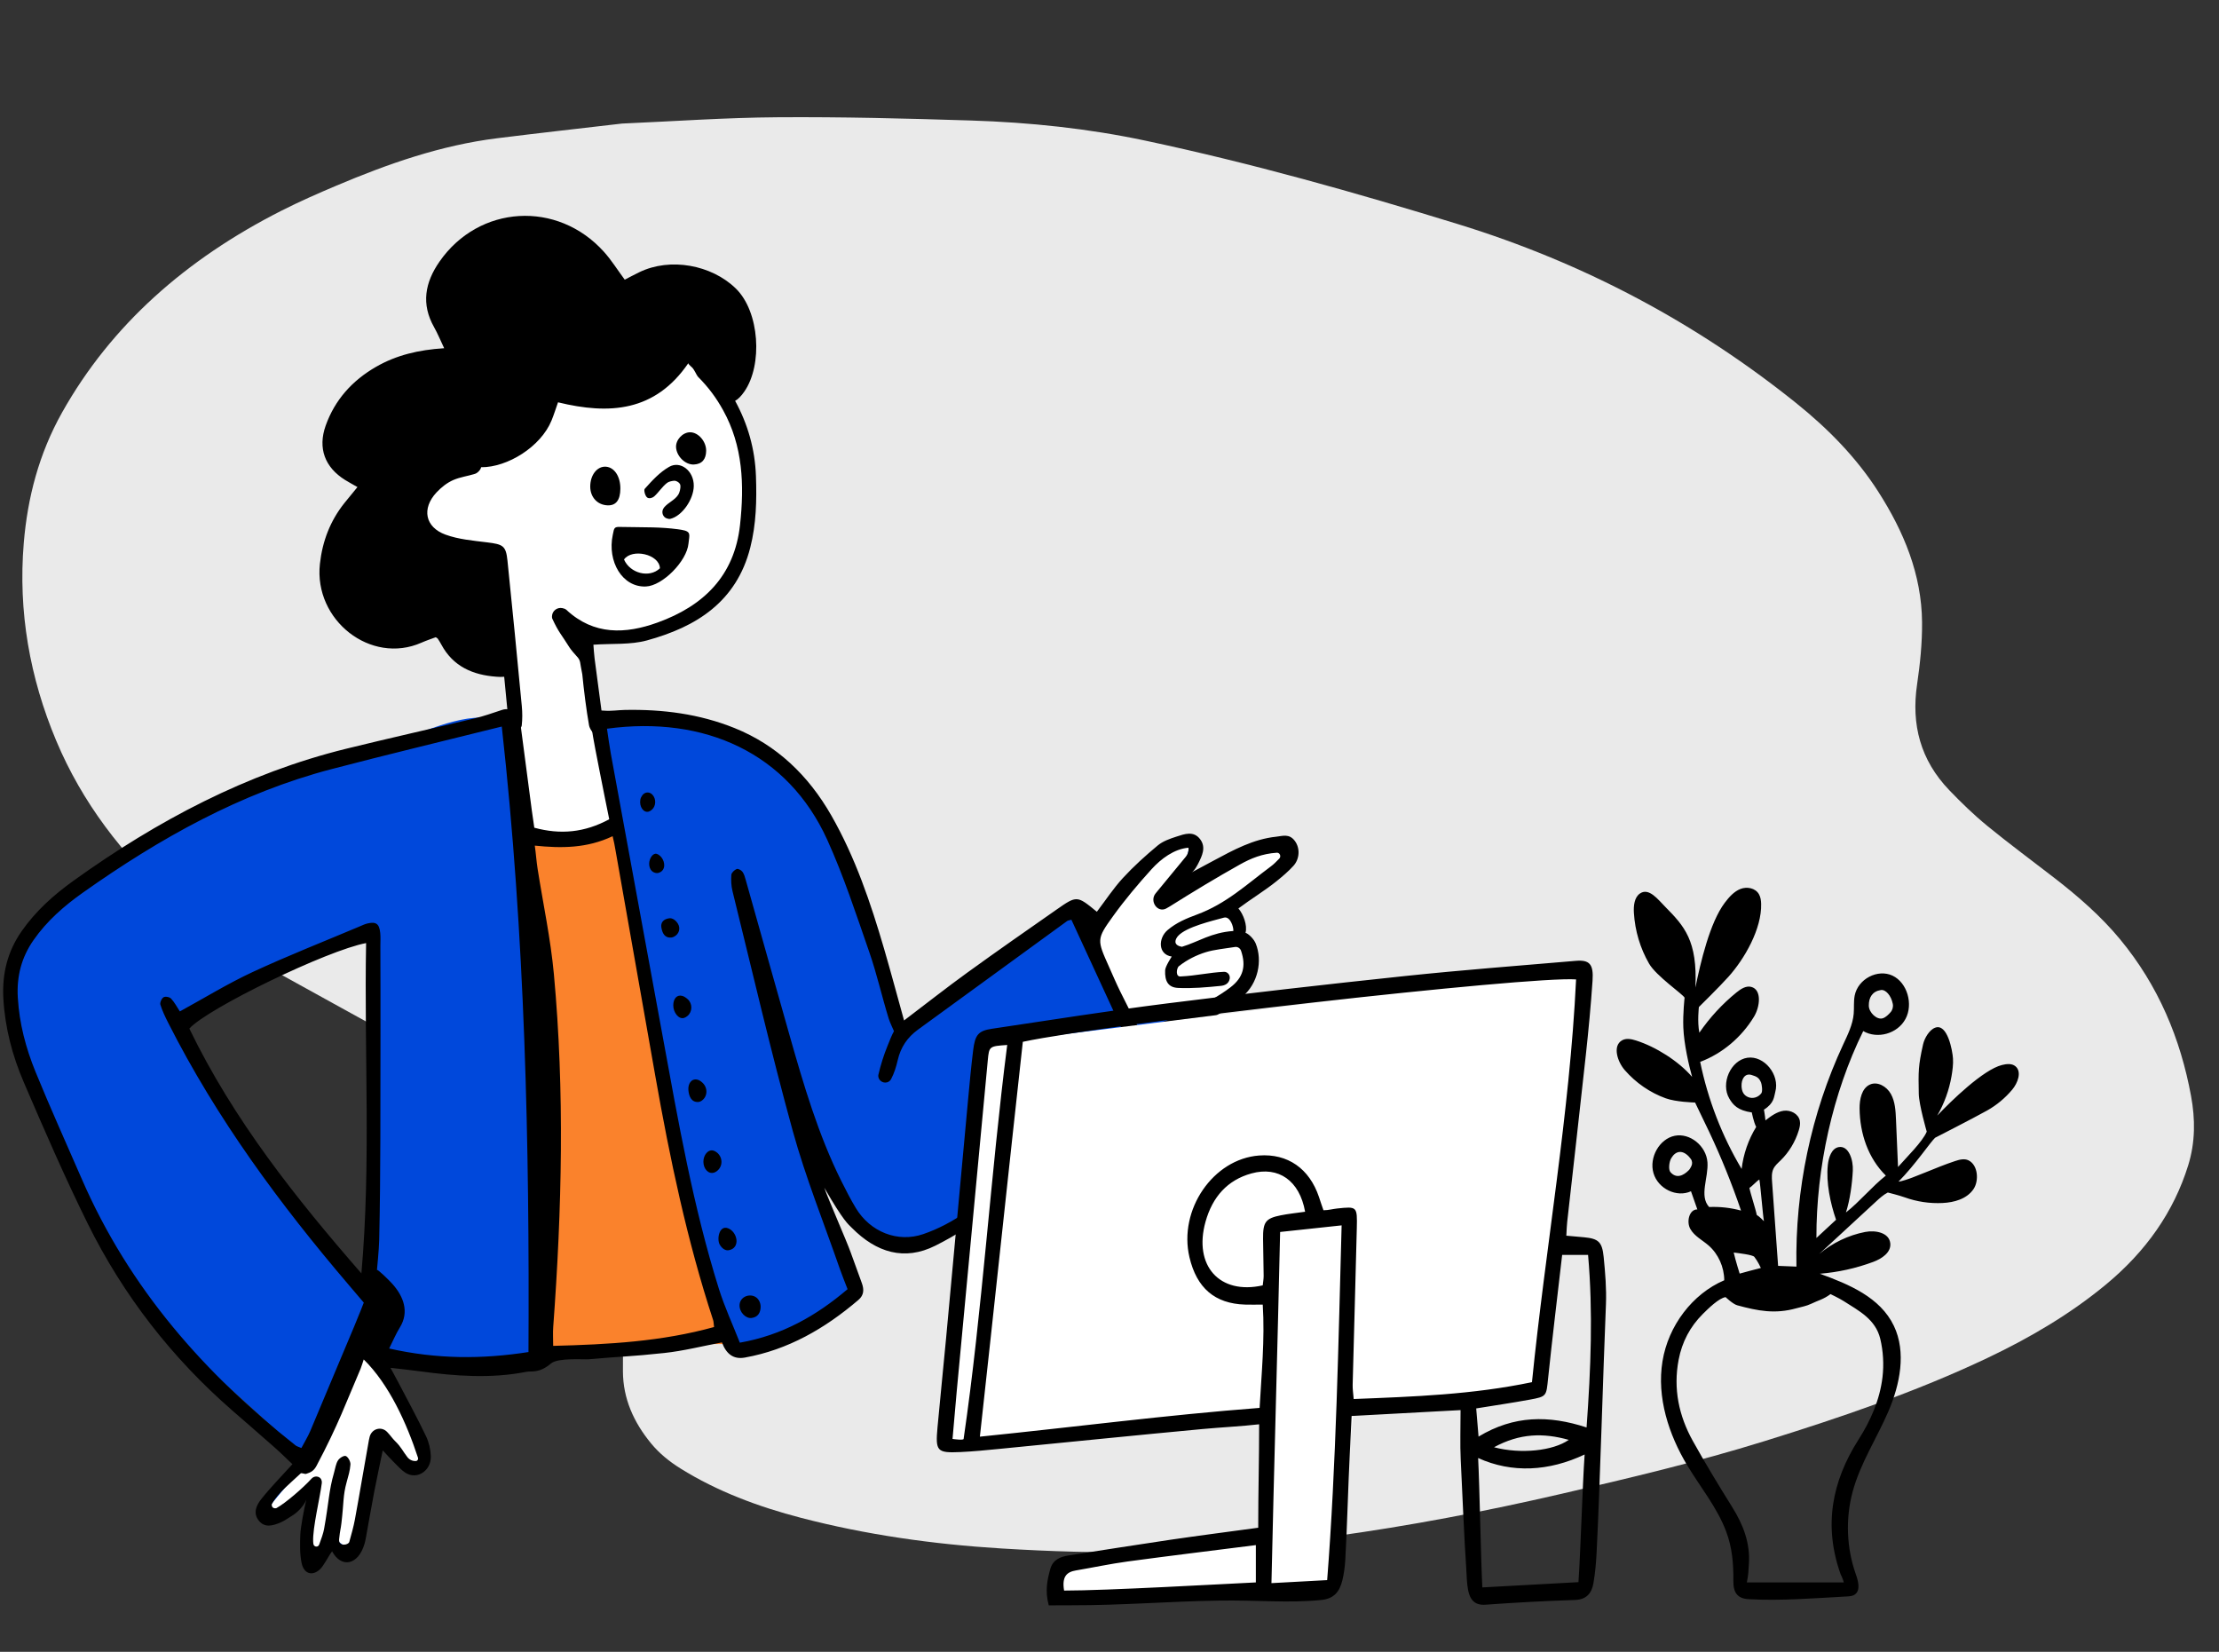 <svg width="176" height="131" viewBox="0 0 176 131" fill="none" xmlns="http://www.w3.org/2000/svg">
<rect x="0" y="0" width="176" height="131" fill="#333333" stroke="none"/>
<g id="ilustration">
<path id="Fill 2" fill-rule="evenodd" clip-rule="evenodd" d="M49.337 9.799C45.982 10.191 42.705 10.555 39.432 10.964C34.96 11.522 30.777 12.991 26.688 14.72C25.21 15.344 23.738 15.993 22.315 16.714C14.744 20.553 8.82 25.782 4.933 32.696C3.08 35.992 2.185 39.479 1.886 43.057C1.429 48.507 2.365 53.757 4.462 58.749C6.493 63.584 9.672 67.8 13.777 71.451C16.017 73.443 18.471 75.186 21.174 76.674C25.334 78.964 29.481 81.272 33.65 83.55C34.793 84.174 36.01 84.699 37.164 85.31C38.51 86.022 39.879 86.715 41.144 87.526C46.702 91.094 49.54 95.968 49.482 102.195C49.462 104.386 49.396 106.579 49.408 108.769C49.419 110.911 50.252 112.787 51.643 114.475C52.291 115.261 53.078 115.903 53.974 116.461C56.88 118.273 60.129 119.491 63.56 120.382C68.7 121.717 73.99 122.468 79.387 122.801C83.27 123.04 87.162 123.164 91.075 123.072C95.948 122.959 100.806 122.517 105.648 121.856C111.765 121.022 117.825 119.863 123.841 118.471C129.24 117.221 134.633 115.943 139.92 114.301C145.96 112.426 151.939 110.397 157.623 107.7C161.002 106.096 164.18 104.226 167.003 101.896C170.208 99.251 172.411 96.109 173.556 92.422C174.13 90.576 174.118 88.737 173.784 86.924C172.947 82.38 171.204 78.176 168.146 74.482C166.648 72.673 164.858 71.11 162.958 69.638C161.181 68.261 159.363 66.924 157.631 65.505C156.557 64.626 155.565 63.662 154.616 62.676C152.315 60.286 151.582 57.459 152.054 54.272C152.296 52.636 152.463 50.98 152.448 49.344C152.415 45.568 151.013 42.174 148.969 38.983C147.251 36.301 145.007 34.005 142.439 31.947C134.62 25.677 125.731 20.879 115.632 17.772C107.495 15.268 99.281 12.948 90.859 11.157C86.338 10.195 81.706 9.705 77.02 9.557C71.916 9.396 66.805 9.263 61.687 9.299C57.554 9.327 53.406 9.624 49.337 9.799Z" fill="#EAEAEA"/>
<g id="Group 32330">
<g id="Head">
<g id="Head/Curly">
<path id="Path" fill-rule="evenodd" clip-rule="evenodd" d="M55.597 28.557C59.184 33.896 59.958 39.272 57.919 45.196C56.469 49.408 52.614 51.503 46.353 50.97L46.162 50.953L46.562 55.168C47.115 55.879 48.482 63.424 48.482 64.485C48.482 66.674 47.035 68.448 45.25 68.448C43.466 68.448 42.019 66.674 42.019 64.485C42.019 64.43 42.02 64.375 42.022 64.321L41.626 64.291L41.569 63.565C40.965 55.856 39.363 45.078 38.818 44.393C34.476 44.417 32.682 41.913 33.024 40.222C33.367 38.532 34.875 38.95 36.557 37.581L36.911 37.111C40.621 32.154 41.06 30.965 45.868 29.773C49.173 28.954 52.415 28.549 55.597 28.557Z" fill="white"/>
<path id="Stroke" fill-rule="evenodd" clip-rule="evenodd" d="M47.905 19.974C48.491 20.626 48.96 21.38 49.551 22.18C49.909 21.996 50.303 21.785 50.703 21.59C53.16 20.395 56.435 21.004 58.36 22.879C60.254 24.722 60.504 28.943 59.038 31.052C58.783 31.419 58.544 31.664 58.306 31.789C59.303 33.614 59.881 35.597 59.958 37.758C60.025 39.67 59.984 41.565 59.504 43.441C58.411 47.717 55.234 49.725 51.304 50.792C49.995 51.147 48.555 51.025 47.066 51.129C47.091 51.428 47.11 51.832 47.161 52.231C47.375 53.885 47.599 55.537 47.818 57.19C47.828 57.264 47.834 57.337 47.837 57.412L47.84 57.487C47.853 57.881 47.824 58.296 47.311 58.288C47.103 58.284 46.773 57.822 46.721 57.529C46.508 56.339 46.301 54.684 46.185 53.48C45.973 52.49 46.087 52.407 45.733 52.037C45.61 51.909 45.276 51.517 45.182 51.366C44.51 50.285 44.312 50.167 43.796 49.043C43.783 48.987 43.779 48.929 43.781 48.87C43.797 48.448 44.185 48.146 44.602 48.227C44.731 48.251 44.844 48.292 44.925 48.367C47.107 50.396 49.618 50.286 52.149 49.373C55.793 48.059 58.257 45.68 58.697 41.616C59.04 38.457 58.93 35.366 57.346 32.519C56.813 31.56 56.226 30.751 55.345 29.862C55.225 29.707 55.09 29.353 54.907 29.157C54.875 29.123 54.635 28.913 54.625 28.883C54.613 28.849 54.602 28.826 54.591 28.808C51.955 32.656 48.337 32.902 44.26 31.906C44.077 32.424 43.931 32.897 43.743 33.353C42.892 35.429 40.255 37.071 38.159 37.055L38.161 37.029C38.16 37.211 37.897 37.507 37.681 37.576C37.066 37.77 36.537 37.82 35.953 38.07C35.455 38.284 34.989 38.659 34.615 39.06C33.434 40.331 33.71 41.808 35.336 42.4C36.368 42.777 37.516 42.874 38.623 43.011C39.906 43.169 40.127 43.278 40.251 44.469C40.65 48.313 41.021 52.161 41.388 56.009C41.436 56.516 41.437 57.036 41.382 57.541C41.364 57.708 41.106 57.958 40.941 57.97C40.766 57.984 40.471 57.802 40.407 57.636C40.293 57.344 40.311 57 40.28 56.678L39.99 53.672C39.789 53.694 39.582 53.684 39.381 53.669C37.513 53.535 35.939 52.861 35.007 51.122C34.92 50.959 34.821 50.803 34.721 50.649C34.698 50.613 34.646 50.595 34.56 50.536C34.203 50.671 33.806 50.8 33.428 50.968C29.416 52.742 24.88 49.189 25.374 44.716C25.572 42.922 26.191 41.301 27.326 39.883C27.643 39.487 27.968 39.098 28.352 38.628C27.986 38.418 27.674 38.252 27.374 38.066C25.767 37.068 25.193 35.546 25.831 33.754C26.561 31.708 27.94 30.176 29.826 29.092C31.429 28.17 33.183 27.745 35.23 27.616C34.928 26.981 34.712 26.447 34.431 25.95C33.391 24.111 33.705 22.407 34.863 20.742C37.991 16.248 44.211 15.866 47.905 19.974Z" fill="black"/>
</g>
</g>
<g id="Body">
<g id="Body/Pointing">
<path id="Fill" fill-rule="evenodd" clip-rule="evenodd" d="M41.51 66.064C43.737 65.828 46.718 66.041 49.151 66.514L47.623 57.117L56.282 57.643L63.808 62.086L68.069 70.403L71.591 82.012L85.261 72.034L87.077 73.693L91.436 68.271L94.391 66.514L94.965 67.796L92.704 71.217L96.522 68.561L101.705 66.891L102.622 67.796L98.022 72.034L98.556 74.485L99.459 74.607V77.089L97.422 79.576L91.902 82.012L88.856 84.901L80.429 94.123L73.148 99.066L69.789 98.498L64.745 92.657L68.069 102.764L61.676 106.43L58.449 106.785L57.768 105.606L44.839 107.364L36.746 108.511L29.727 106.785L33.703 115.17V116.245H32.684L30.183 113.826L28.623 121.617L27.635 122.977L26.395 122.007L24.948 123.707L24.453 122.977L24.948 117.741L21.567 120.254L21.098 119.789L21.567 118.542L24.453 115.731L12.132 104.57L6.625 94.903L1.835 83.958L1.312 78.478V77.089L3.347 72.804L14.988 64.659L29.23 59.546C34.615 58.142 43.406 51.759 41.51 66.064ZM29.507 73.844L22.828 76.567L14.215 81.323C16.72 85.947 18.741 89.403 20.279 91.691C21.817 93.98 24.342 97.29 27.854 101.622L29.507 102.228V73.844Z" fill="#0048DB"/>
<path id="Vector 47" d="M21.135 119.746L24.191 116.062L28.776 106.062L29.794 107.115L33.36 114.483V116.588L29.794 114.483L27.757 122.904L26.229 121.851L24.701 123.43V118.167L21.135 120.273V119.746Z" fill="white"/>
<path id="Vector 49" d="M47.113 66.064H42.02L43.038 96.063V107.116L55.773 106.589H57.81C54.958 102.8 50.509 77.292 48.642 65.012C47.962 65.363 46.706 66.064 47.113 66.064Z" fill="#FA822C"/>
<path id="Vector 48" d="M91.939 67.642L94.487 66.59C94.147 67.818 93.57 70.274 93.977 70.274C94.385 70.274 98.561 68.169 101.108 67.116L102.127 68.169L98.052 71.326V72.379V73.958L99.071 75.537L98.561 78.168L95.505 80.274L89.393 81.326L86.846 73.958L91.939 67.642Z" fill="white"/>
<path id="Stroke_2" fill-rule="evenodd" clip-rule="evenodd" d="M39.833 56.297C40.423 56.1 41.065 56.46 41.216 57.103C41.256 57.274 41.287 57.458 41.311 57.647C41.601 59.863 41.891 62.079 42.184 64.295C42.24 64.722 42.306 65.147 42.378 65.643C44.444 66.204 46.359 66.035 48.321 64.972C48.065 63.698 47.812 62.475 47.575 61.248C47.336 60.01 47.078 58.773 46.892 57.525C46.73 56.441 46.936 56.279 47.941 56.361C48.478 56.404 49.024 56.313 49.567 56.302C52.546 56.244 55.465 56.611 58.271 57.744C61.592 59.084 64.108 61.471 65.941 64.68C67.828 67.981 69.058 71.596 70.129 75.273C70.666 77.116 71.162 78.973 71.706 80.929C73.478 79.585 75.086 78.318 76.739 77.122C79.074 75.431 81.438 73.786 83.799 72.137C85.418 71.006 85.425 71.019 86.997 72.309C87.679 71.414 88.306 70.455 89.062 69.633C89.918 68.703 90.859 67.854 91.823 67.053C92.24 66.707 92.792 66.516 93.31 66.349C93.955 66.14 94.685 65.862 95.204 66.575C95.667 67.212 95.347 67.868 95.038 68.482C94.997 68.564 94.742 69.068 94.507 69.191C95.021 68.922 95.839 68.478 96.247 68.258C97.833 67.404 99.416 66.545 101.222 66.356C101.732 66.303 102.259 66.088 102.706 66.699C103.135 67.284 103.075 68.129 102.592 68.664C102.186 69.113 101.715 69.508 101.248 69.886C100.343 70.617 99.194 71.317 98.223 72.046C98.602 72.475 98.957 73.39 98.787 73.976C99.035 74.057 99.452 74.466 99.599 74.83C100.147 76.19 99.789 77.994 98.536 79.047C97.549 79.876 96.439 80.709 95.258 81.067C92.282 81.968 90.102 83.847 88.108 86.321C85.287 89.82 82.216 93.105 78.743 95.885C77.335 97.012 75.786 97.987 74.194 98.787C71.731 100.025 69.501 99.333 67.566 97.378C67.286 97.095 66.927 96.88 65.379 94.194C65.688 95.093 67.159 98.437 67.476 99.333C67.766 100.152 68.077 100.962 68.365 101.782C68.537 102.272 68.528 102.712 68.091 103.087C65.421 105.372 62.489 107.051 59.079 107.664C58.167 107.828 57.604 107.374 57.261 106.463C55.711 106.754 54.211 107.138 52.69 107.301C49.889 107.6 49.513 107.548 46.708 107.799C46.292 107.836 44.305 107.664 43.726 108.114C42.757 108.941 42.181 108.709 41.739 108.796C38.931 109.347 36.125 109.136 33.319 108.755C32.603 108.658 31.884 108.585 30.971 108.477C31.225 108.948 31.398 109.258 31.561 109.572C32.314 111.015 33.095 112.442 33.796 113.913C34.017 114.377 34.148 114.936 34.171 115.464C34.224 116.637 33.059 117.407 32.131 116.782C31.828 116.578 31.57 116.291 31.304 116.027C31.042 115.768 30.796 115.491 30.358 115.025C30.105 116.244 29.885 117.252 29.69 118.266C29.454 119.497 29.244 120.734 29.018 121.968C28.989 122.126 28.956 122.282 28.911 122.436C28.412 124.147 27.061 124.377 26.341 123.03C26.071 123.365 25.678 124.195 25.355 124.479C24.73 125.029 24.089 124.788 23.918 123.942C23.772 123.215 23.79 122.436 23.82 121.684C23.84 121.159 24.108 119.69 24.284 118.99L24.298 118.932L24.294 118.945C24.071 119.491 23.518 119.981 23.286 120.13L23.261 120.146C22.904 120.358 22.565 120.622 22.186 120.771C21.63 120.99 21.016 121.188 20.539 120.61C20.032 119.996 20.349 119.358 20.722 118.888C21.451 117.968 22.276 117.134 23.192 116.12C22.777 115.728 22.299 115.251 21.797 114.806C20.675 113.813 19.541 112.837 18.413 111.853C13.663 107.71 9.787 102.77 6.926 96.976C5.122 93.322 3.492 89.566 1.878 85.809C0.984 83.728 0.4 81.524 0.267 79.204C0.154 77.225 0.599 75.452 1.711 73.857C2.844 72.232 4.278 70.962 5.83 69.847C12.489 65.065 19.591 61.32 27.449 59.382C30.856 58.542 34.28 57.784 37.691 56.96C38.371 56.795 39.036 56.561 39.833 56.297ZM28.849 107.813C28.858 107.823 28.617 108.508 28.607 108.534C27.475 111.167 26.832 112.992 25.105 116.248C24.899 116.636 24.669 116.767 24.268 116.891C24.193 116.915 23.909 116.793 23.852 116.849C23.149 117.526 22.015 118.405 21.551 119.308C21.535 119.632 21.837 119.65 21.943 119.592C22.644 119.205 24.044 118 24.701 117.274C24.859 117.1 25.099 117.046 25.305 117.153C25.464 117.235 25.549 117.425 25.525 117.613C25.379 118.787 24.789 121.171 24.839 122.258L24.852 122.419C24.875 122.689 25.221 122.745 25.317 122.495C25.485 122.054 25.649 121.564 25.703 121.266C26.102 119.058 26.068 118.266 26.498 116.78C26.593 116.455 26.636 116.091 26.807 115.821C26.929 115.627 27.277 115.411 27.43 115.473C27.612 115.547 27.81 115.915 27.796 116.14C27.766 116.618 27.619 117.091 27.491 117.558C27.196 118.63 27.277 119.127 27.08 120.796C27.017 121.331 26.974 121.316 26.897 122.068C26.834 122.681 27.634 122.54 27.704 122.284C27.879 121.646 28.04 121.092 28.145 120.526C28.534 118.426 28.878 116.317 29.258 114.215C29.274 114.123 29.296 114.033 29.32 113.943C29.492 113.299 30.242 113.094 30.697 113.554C30.936 113.797 31.125 114.087 31.357 114.309C31.813 114.746 31.978 115.138 32.318 115.566C32.483 115.774 32.731 115.887 32.985 115.868L32.994 115.868C33.113 115.858 33.193 115.731 33.154 115.611C32.259 112.879 30.865 109.794 28.849 107.813ZM39.798 57.619C35.176 58.771 30.708 59.84 26.261 61.005C19.107 62.879 12.683 66.47 6.582 70.786C5.1 71.835 3.72 73.028 2.646 74.576C1.713 75.92 1.316 77.407 1.411 79.091C1.528 81.166 2.053 83.127 2.817 85.002C3.981 87.854 5.251 90.656 6.477 93.479C10.278 102.235 16.275 108.972 23.442 114.63C23.544 114.71 23.681 114.739 23.904 114.837C24.148 114.374 24.419 113.938 24.619 113.467C25.782 110.721 26.92 107.962 28.084 105.216C28.48 104.28 28.854 103.307 28.854 103.307C28.854 103.307 28.262 102.61 27.634 101.872C22.194 95.49 17.206 88.75 13.344 81.122C13.107 80.654 12.876 80.176 12.719 79.674C12.669 79.517 12.825 79.172 12.974 79.089C13.122 79.005 13.45 79.066 13.572 79.198C13.847 79.496 14.044 79.876 14.266 80.212C16.23 79.138 18.082 77.997 20.03 77.092C22.819 75.797 25.679 74.674 28.509 73.479C28.72 73.389 28.93 73.286 29.15 73.235C29.829 73.078 30.084 73.264 30.158 73.985C30.193 74.321 30.169 74.665 30.169 75.006C30.173 77.39 30.185 79.775 30.178 82.16C30.163 87.56 30.199 92.963 30.076 98.36C30.061 99.062 29.898 100.727 29.898 100.724C29.912 100.6 30.844 101.512 31.115 101.814C32.007 102.806 32.479 104.044 31.714 105.276C31.408 105.77 31.179 106.321 30.866 106.945C34.649 107.799 38.239 107.8 41.916 107.226C42.002 90.671 41.65 74.253 39.798 57.619ZM48.591 66.316C46.559 67.276 44.547 67.284 42.417 67.063C42.511 67.708 42.546 68.309 42.64 68.904C43.078 71.685 43.672 74.448 43.931 77.248C44.792 86.573 44.568 95.908 43.879 105.237C43.844 105.705 43.875 106.179 43.875 106.736C48.253 106.625 52.481 106.395 56.636 105.242C56.6 104.963 56.604 104.817 56.561 104.689C54.493 98.384 53.131 91.886 51.976 85.334C50.922 79.36 49.875 73.385 48.816 67.413C48.753 67.061 48.692 66.707 48.591 66.316ZM65.61 66.594C62.49 59.73 55.903 56.737 48.143 57.791C48.253 58.516 48.331 59.138 48.444 59.754C49.816 67.244 51.194 74.733 52.567 82.224C53.8 88.952 54.975 95.697 57.02 102.216C57.477 103.671 58.121 105.059 58.68 106.483C62.033 105.895 64.741 104.353 67.225 102.24C66.986 101.615 66.784 101.127 66.611 100.628C65.349 96.988 63.903 93.407 62.878 89.692C61.142 83.399 59.669 77.022 58.099 70.676C57.997 70.262 57.975 69.809 58.006 69.382C58.019 69.21 58.252 68.992 58.429 68.919C58.545 68.872 58.791 69.008 58.888 69.138C59.021 69.319 59.087 69.567 59.151 69.796C60.309 73.891 61.453 77.989 62.617 82.082C63.742 86.039 64.899 89.985 66.726 93.656C67.089 94.385 67.461 95.112 67.879 95.805C69.029 97.715 71.212 98.566 73.228 97.873C75.662 97.036 77.71 95.463 79.526 93.625C82.628 90.485 85.6 87.197 88.615 83.959C88.961 83.587 89.238 83.141 89.514 82.774C87.968 79.422 86.469 76.172 84.978 72.94C84.807 72.991 84.709 72.995 84.639 73.045C80.694 75.915 76.753 78.792 72.805 81.66C71.981 82.259 71.438 83.041 71.2 84.088C71.082 84.605 70.918 85.126 70.675 85.585C70.658 85.618 70.637 85.647 70.612 85.676C70.315 86.014 69.748 85.854 69.667 85.397C69.657 85.343 69.656 85.292 69.668 85.244C69.849 84.461 70.091 83.685 70.394 82.945C70.566 82.521 70.714 82.123 70.906 81.777C70.906 81.777 70.576 81.067 70.495 80.804C69.951 79.051 69.551 77.243 68.95 75.514C67.905 72.512 66.916 69.467 65.61 66.594ZM60.196 103.137C60.284 103.29 60.332 103.463 60.33 103.64C60.323 104.112 60.107 104.469 59.598 104.525C59.144 104.576 58.627 104.053 58.659 103.485C58.659 103.481 58.659 103.478 58.659 103.474C58.712 102.696 59.805 102.46 60.196 103.137ZM29.037 74.793C25.992 75.352 16.457 79.969 15.017 81.574C18.531 88.827 23.437 94.987 28.664 100.99C29.438 92.242 28.876 83.526 29.037 74.793ZM57.743 97.409C58.497 97.696 58.758 98.984 57.796 99.152C57.538 99.197 57.268 99.021 57.087 98.707C56.838 98.276 57.039 97.142 57.743 97.409ZM56.608 91.258C56.681 91.282 56.749 91.319 56.815 91.366C57.346 91.741 57.366 92.517 56.835 92.893C56.776 92.935 56.716 92.967 56.651 92.99C56.192 93.147 55.799 92.704 55.79 92.148C55.781 91.599 56.175 91.113 56.608 91.258ZM55.309 85.622C55.452 85.653 55.582 85.742 55.716 85.865C56.156 86.271 56.137 86.984 55.63 87.308C55.555 87.356 55.482 87.387 55.406 87.393C54.824 87.441 54.636 86.918 54.599 86.441C54.562 85.977 54.817 85.515 55.309 85.622ZM94.254 67.23C93.131 67.328 92.089 68.103 91.335 68.935C90.262 70.12 89.222 71.352 88.282 72.658C86.961 74.493 87.005 74.531 87.964 76.678C88.258 77.337 88.541 78.002 88.859 78.648C89.382 79.714 89.928 80.766 90.425 81.747C91.869 81.168 93.206 80.702 94.487 80.099C95.561 79.593 96.637 79.031 97.588 78.306C98.616 77.522 98.841 76.608 98.436 75.409C98.365 75.197 98.16 75.068 97.951 75.102C97.166 75.23 96.317 75.305 95.64 75.514C94.918 75.738 94.168 76.1 93.513 76.619C93.329 76.733 93.183 77.519 93.683 77.436C94.829 77.386 95.956 77.12 97.082 77.071C97.366 77.059 97.591 77.332 97.533 77.63C97.46 78.008 97.155 78.155 96.825 78.187C95.701 78.3 94.565 78.402 93.441 78.349C92.655 78.312 92.376 77.822 92.413 76.947C92.427 76.632 92.937 75.862 92.937 75.862C91.829 75.694 91.858 74.396 92.607 73.761C93.31 73.164 94.106 72.837 94.944 72.526C97.268 71.664 98.839 70.169 100.81 68.703C101.026 68.542 101.219 68.345 101.465 68.094C101.637 67.918 101.508 67.61 101.271 67.626C100.097 67.705 99.201 68.082 98.358 68.553C96.466 69.611 94.607 70.738 92.767 71.895C92.67 71.956 92.575 72.01 92.484 72.057C91.791 72.407 91.155 71.46 91.662 70.845C92.463 69.872 93.256 68.909 94.049 67.947C94.19 67.775 94.278 67.555 94.272 67.326C94.271 67.288 94.266 67.255 94.254 67.23ZM54.12 78.982C54.265 79.023 54.398 79.115 54.54 79.238C54.933 79.58 54.933 80.231 54.534 80.566C54.443 80.641 54.354 80.698 54.258 80.728C53.828 80.862 53.393 80.291 53.401 79.716C53.408 79.215 53.68 78.859 54.12 78.982ZM97.823 73.833C97.849 73.51 97.571 72.637 97.07 72.776C96.142 73.032 94.11 73.503 93.451 74.214C93.231 74.451 92.982 74.955 93.745 75.087C95.058 74.691 96.057 73.957 97.823 73.833ZM53.769 73.256C53.991 73.618 53.87 74.081 53.457 74.287C53.389 74.322 53.317 74.345 53.244 74.352C52.686 74.398 52.531 73.958 52.459 73.574C52.384 73.177 52.611 72.888 53.082 72.825C53.324 72.792 53.592 72.967 53.769 73.256ZM52.216 67.773C52.309 67.828 52.392 67.904 52.462 67.993C52.759 68.374 52.808 68.999 52.292 69.204C52.231 69.228 52.173 69.242 52.114 69.241C51.637 69.233 51.426 68.774 51.505 68.32C51.548 68.082 51.731 67.738 51.978 67.708C52.061 67.698 52.143 67.731 52.216 67.773ZM51.735 63.013L51.745 63.023C52.055 63.345 52.039 63.928 51.704 64.215C51.622 64.286 51.542 64.338 51.456 64.364C51.056 64.486 50.688 63.988 50.789 63.414C50.809 63.3 50.863 63.194 50.932 63.092C51.129 62.8 51.497 62.766 51.735 63.013Z" fill="black"/>
</g>
</g>
<g id="Face">
<g id="Face/Happy">
<path id="Stroke_3" fill-rule="evenodd" clip-rule="evenodd" d="M49.127 41.789C50.011 41.812 50.894 41.801 51.776 41.826C52.434 41.845 53.092 41.884 53.749 41.971C53.844 41.984 53.939 41.998 54.034 42.014C54.865 42.151 54.674 42.401 54.607 43.109C54.475 44.507 52.549 46.457 51.232 46.513C49.359 46.593 48.151 44.525 48.603 42.412L48.623 42.317C48.705 41.912 48.717 41.779 49.127 41.789ZM49.494 44.371C49.973 45.474 51.507 45.87 52.342 45.069C52.303 43.951 50.136 43.468 49.494 44.371ZM55.027 38.543C55.012 39.599 54.112 40.917 53.174 41.147C53.08 41.17 52.975 41.148 52.867 41.107C52.58 40.998 52.452 40.643 52.599 40.358C52.624 40.309 52.653 40.265 52.687 40.226C53.035 39.827 53.517 39.668 53.799 39.229C53.898 39.075 53.994 38.732 53.962 38.481C53.937 38.283 53.629 38.1 53.444 38.127C53.243 38.155 53.046 38.19 52.901 38.302C52.523 38.596 52.249 39.041 51.888 39.368C51.758 39.485 51.485 39.576 51.327 39.452C51.156 39.318 51.053 38.861 51.136 38.769C51.754 38.08 52.306 37.47 53.067 37.027C53.962 36.506 55.044 37.333 55.027 38.543ZM48.067 37.013C48.735 37.067 49.211 37.797 49.204 38.757C49.197 39.661 48.857 40.103 48.188 40.077C47.386 40.046 46.819 39.434 46.815 38.596C46.81 37.666 47.372 36.956 48.067 37.013ZM54.732 34.282C55.378 34.278 56.02 35.004 56.009 35.758C56 36.411 55.689 36.812 55.03 36.839C54.355 36.866 53.668 36.193 53.622 35.48C53.584 34.888 54.141 34.286 54.732 34.282Z" fill="black"/>
</g>
</g>
</g>
<path id="Vector 46" d="M125.24 76.894L77.867 82.842L75.32 114.742L108.43 112.039L122.184 109.876L125.24 76.894Z" fill="white"/>
<path id="Vector 50" d="M100.281 112.58L99.771 121.772L84.57 124.461L83.981 126.638H102.318L105.884 125.557L107.412 111.499L100.281 112.58Z" fill="white"/>
<path id="Stroke_4" fill-rule="evenodd" clip-rule="evenodd" d="M126.313 77.771C126.181 79.725 125.996 81.677 125.785 83.623C125.305 88.057 124.795 92.487 124.301 96.918C124.268 97.21 124.261 97.505 124.239 97.898L124.233 97.998C124.741 98.043 125.188 98.081 125.634 98.123C126.776 98.233 127.076 98.478 127.196 99.698C127.318 100.941 127.426 102.201 127.375 103.446C127.147 108.936 126.911 117.635 126.635 123.123C126.594 123.935 126.521 124.751 126.385 125.55C126.244 126.378 125.812 126.859 124.913 126.888C122.548 126.965 120.184 127.093 117.823 127.264C116.951 127.328 116.587 126.85 116.441 126.096C116.328 125.515 116.335 124.907 116.291 124.311C116.157 122.526 115.945 117.533 115.857 115.745C115.797 114.521 115.845 113.291 115.845 111.83C112.948 111.987 110.154 112.138 107.205 112.297C107.154 113.338 107.108 114.301 107.059 115.264C106.933 117.71 106.844 121.254 106.702 123.699C106.671 124.24 106.6 124.787 106.474 125.311C106.257 126.213 105.826 126.785 104.804 126.888C102.194 127.151 99.795 126.888 96.642 126.938C92.628 127.001 89.053 127.316 84.979 127.309C84.383 127.308 83.783 127.316 83.183 127.316C82.872 126.187 83.061 125.288 83.31 124.412C83.514 123.694 84.103 123.459 84.744 123.359C87.44 122.941 90.133 122.509 92.832 122.113C95.116 121.778 97.405 121.485 99.795 121.159C99.795 118.288 99.869 115.797 99.869 112.956C98.459 113.119 96.84 113.195 95.378 113.332C90 113.833 84.627 114.383 79.251 114.908C78.228 115.008 77.202 115.111 76.176 115.157C74.315 115.242 74.185 115.098 74.358 113.2C74.57 110.87 74.815 108.544 75.031 106.215C75.624 99.823 76.207 93.431 76.799 87.039C76.914 85.793 77.031 84.547 77.184 83.306C77.336 82.066 77.589 81.75 78.68 81.587C83.313 80.895 87.942 80.161 92.587 79.575C98.867 78.783 105.157 78.068 111.45 77.404C115.953 76.93 120.468 76.586 124.98 76.201C126.075 76.108 126.402 76.462 126.313 77.771ZM139.51 70.915C139.64 71.141 139.678 71.412 139.685 71.677C139.739 73.655 138.379 76.032 137.09 77.468C136.384 78.255 134.747 79.864 134.747 79.864C134.747 79.864 134.611 81.024 134.784 81.9C135.613 80.694 136.608 79.617 137.727 78.709C138.068 78.433 138.483 78.157 138.9 78.267C139.754 78.489 139.594 79.845 139.12 80.627C138.125 82.27 136.604 83.55 134.866 84.207C134.86 84.21 134.855 84.211 134.849 84.214C135.468 87.217 136.586 90.105 138.137 92.705C138.278 91.522 138.676 90.373 139.291 89.374C139.08 88.955 138.945 88.224 138.945 88.224C137.826 88.064 137.458 87.628 137.161 87.124C136.452 85.924 137.271 84.079 138.597 83.886C139.924 83.693 141.183 85.237 140.807 86.595C140.699 86.985 140.73 87.482 139.907 88.004C139.907 88.004 139.991 88.45 140.025 88.854C140.466 88.516 140.931 88.166 141.471 88.091C142.011 88.016 142.64 88.32 142.753 88.883C142.804 89.139 142.744 89.403 142.668 89.651C142.391 90.556 141.89 91.383 141.228 92.028C141.013 92.238 140.775 92.437 140.649 92.715C140.506 93.03 140.528 93.397 140.553 93.745C140.712 95.96 140.872 98.176 141.031 100.392L142.484 100.45C142.371 94.381 143.653 88.288 146.189 82.842C146.552 82.061 146.948 81.27 147.026 80.404C147.069 79.923 147.012 79.433 147.104 78.96C147.362 77.633 148.932 76.823 150.103 77.374C151.274 77.925 151.768 79.637 151.132 80.813C150.496 81.989 148.906 82.424 147.782 81.772C145.357 86.689 144.052 92.634 144.069 98.179C144.517 97.76 145.18 97.154 145.627 96.735C145.174 95.423 144.827 93.785 144.973 92.397C145.036 91.793 145.271 91.071 145.839 90.972C146.633 90.835 147 91.992 146.956 92.841C146.903 93.887 146.732 95.165 146.411 96.157C147.526 95.275 148.46 94.113 149.575 93.232C148.183 91.862 147.513 89.915 147.493 87.906C147.487 87.176 147.664 86.32 148.295 86.021C148.901 85.734 149.639 86.153 149.975 86.758C150.313 87.363 150.351 88.096 150.381 88.797C150.435 90.049 150.488 91.3 150.541 92.551C151.188 91.811 152.492 90.541 152.82 89.747C152.82 89.747 152.205 87.636 152.188 86.743C152.154 84.983 152.144 84.543 152.527 82.831C152.636 82.347 153.014 81.683 153.478 81.506C154.461 81.129 154.86 83.313 154.9 83.937C154.931 84.399 154.863 84.897 154.785 85.351C154.596 86.448 154.207 87.523 153.653 88.473C154.736 87.332 157.299 84.828 158.788 84.461C159.149 84.372 159.565 84.322 159.856 84.563C160.379 84.998 160.039 85.892 159.598 86.418C159.035 87.088 158.358 87.65 157.609 88.07C156.48 88.701 153.48 90.233 153.48 90.233C153.089 90.602 151.916 92.362 150.58 93.711C150.794 93.703 151.442 93.482 151.699 93.38C152.043 93.244 152.387 93.111 152.729 92.973C153.507 92.659 154.281 92.338 155.076 92.077C155.421 91.963 155.804 91.863 156.131 92.023C156.901 92.4 156.972 93.664 156.522 94.314C155.983 95.094 154.994 95.359 154.08 95.406C153.061 95.457 152.032 95.304 151.066 94.955C150.622 94.795 149.732 94.574 149.732 94.574C149.385 94.748 149.061 95.046 148.789 95.297C147.288 96.683 145.787 98.069 144.285 99.455C145.342 98.566 146.609 97.959 147.938 97.702C148.735 97.548 149.829 97.743 149.927 98.593C150.013 99.333 149.24 99.83 148.575 100.077C147.21 100.584 145.783 100.9 144.34 101.015C146.624 101.847 149.124 102.872 150.213 105.15C151.214 107.244 150.696 109.8 149.776 111.935C148.856 114.07 147.555 116.037 146.945 118.293C146.366 120.435 146.456 122.773 147.198 124.858C147.388 125.393 147.574 126.108 147.136 126.441C146.956 126.579 146.72 126.596 146.498 126.608C143.926 126.748 141.277 126.968 138.702 126.826C137.792 126.776 137.471 126.298 137.481 125.365C137.495 124.018 137.391 122.749 136.919 121.481C136.2 119.554 134.875 117.961 133.824 116.212C132.352 113.763 131.394 110.82 131.86 107.96C132.321 105.129 134.24 102.612 136.759 101.533C136.753 100.482 136.285 99.443 135.517 98.775C135.024 98.345 134.401 98.045 134.07 97.467C133.739 96.889 133.986 95.9 134.625 95.915L134.12 94.475C132.993 94.996 131.51 94.279 131.146 93.038C130.781 91.796 131.621 90.319 132.829 90.075C134.038 89.832 135.333 90.878 135.427 92.175C135.516 93.396 134.753 94.844 135.56 95.724C136.411 95.687 137.266 95.782 138.09 96.006C137.366 93.881 136.525 91.801 135.572 89.78C135.299 89.2 134.446 87.438 134.446 87.438L134.44 87.438C134.336 87.435 132.92 87.394 132.114 87.102C130.88 86.657 129.755 85.883 128.871 84.871C128.282 84.197 127.885 82.946 128.648 82.508C128.982 82.316 129.394 82.402 129.758 82.517C131.309 83.007 133.12 84.139 134.21 85.404C133.949 84.471 133.563 82.797 133.513 81.488C133.47 80.385 133.613 79.124 133.613 79.124C133.503 78.863 131.368 77.413 130.796 76.422C130.095 75.21 129.678 73.815 129.593 72.397C129.559 71.829 129.625 71.162 130.079 70.856C130.785 70.379 131.486 71.314 132.089 71.927C133.588 73.448 134.647 74.593 134.47 78.32C134.878 76.346 135.609 73.169 136.803 71.591C137.145 71.14 137.536 70.697 138.049 70.498C138.562 70.299 139.225 70.423 139.51 70.915ZM99.608 122.537C96.14 122.977 92.782 123.384 89.429 123.837C88.058 124.023 86.699 124.315 85.333 124.546C84.614 124.668 84.209 125.028 84.399 126.143C87.801 126.143 96.831 125.63 99.608 125.496V122.537ZM125.685 115.35C122.859 116.688 119.928 116.851 117.238 115.631C117.354 117.868 117.459 123.74 117.571 125.892C120.174 125.75 122.572 125.618 125.195 125.475C125.362 123.1 125.515 117.777 125.685 115.35ZM106.411 97.18C104.652 97.369 103.101 97.535 101.533 97.703C101.329 106.855 101.049 116.374 100.845 125.553C100.845 125.553 105.264 125.316 105.264 125.313C105.976 116.227 106.162 106.282 106.411 97.18ZM145.187 102.63C144.626 103.053 144.195 103.133 143.657 103.397C143.289 103.577 142.873 103.646 142.475 103.756C140.774 104.228 139.441 103.966 137.789 103.518C137.442 103.423 136.866 102.871 136.866 102.871C136.341 102.942 135.498 103.77 135.062 104.204C134.056 105.206 133.41 106.417 133.139 107.846C132.702 110.145 133.163 112.292 134.266 114.275C135.256 116.055 136.314 117.796 137.389 119.521C138.263 120.923 138.842 122.386 138.709 124.107C138.674 124.56 138.688 124.841 138.55 125.497H146.242C146.143 125.118 146.023 124.945 145.99 124.852C144.624 121.016 145.286 117.501 147.41 114.168C148.365 112.671 149.096 111.019 149.31 109.217C149.428 108.222 149.367 107.147 149.133 106.176C148.757 104.625 147.448 103.963 146.243 103.192C145.886 102.964 145.187 102.63 145.187 102.63ZM118.499 114.776C120.605 115.336 123.189 115.063 124.425 114.191C122.412 113.627 120.549 113.662 118.499 114.776ZM79.887 82.873C78.467 82.973 78.452 82.971 78.346 84.089C77.521 92.848 76.7 101.609 75.88 110.369C75.775 111.489 75.682 112.611 75.55 114.118L75.562 114.119C75.665 114.134 76.412 114.236 76.429 114.118C77.918 103.936 78.573 93.119 79.887 82.873ZM81.125 82.623C79.983 92.979 78.864 103.56 77.719 113.937C85.231 113.175 92.484 112.222 99.906 111.655C100.051 108.98 100.331 106.255 100.155 103.464C99.566 103.464 99.155 103.475 98.745 103.462C96.356 103.385 94.917 102.154 94.341 99.705C93.457 95.943 96.219 91.911 99.866 91.639C102.126 91.471 103.855 92.671 104.615 94.931C104.716 95.232 104.852 95.661 104.97 95.98C105.366 95.98 105.707 95.877 106.058 95.841C107.637 95.675 107.657 95.669 107.615 97.413C107.515 101.55 107.391 105.687 107.286 109.824C107.277 110.176 107.335 110.531 107.368 110.951C112.141 110.764 116.801 110.6 121.508 109.615C122.587 98.893 124.494 88.372 125.007 77.674C121.262 77.401 88.026 81.154 81.125 82.623ZM125.958 99.521H123.903C123.522 102.831 123.128 106.063 122.789 109.302C122.64 110.727 122.695 110.753 121.305 111.006C119.949 111.254 118.584 111.454 117.085 111.697C117.148 112.451 117.203 113.111 117.271 113.932C120.081 112.238 122.843 112.226 125.839 113.207C126.176 108.544 126.357 104.061 125.958 99.521ZM99.255 93.061C97.355 93.586 96.168 94.916 95.616 96.892C94.647 100.362 96.717 102.711 100.154 101.938C100.177 101.705 100.228 101.444 100.226 101.184C100.219 100.207 100.189 99.23 100.18 98.253C100.167 96.912 100.373 96.626 101.586 96.382C102.186 96.261 102.799 96.202 103.515 96.099C103.076 93.631 101.408 92.467 99.255 93.061ZM137.509 99.334C137.654 99.971 137.981 101.006 137.981 101.006C138.379 100.897 139.088 100.699 139.664 100.558L139.66 100.551C139.631 100.488 139.412 100.018 139.147 99.679C139.015 99.511 137.915 99.386 137.509 99.334ZM139.545 93.549C139.418 93.577 138.881 94.173 138.754 94.201C138.827 94.626 139.263 95.925 139.336 96.351C139.545 96.472 139.907 96.849 139.907 96.849C139.821 96.408 139.632 93.989 139.545 93.549ZM132.554 91.853C132.384 92.14 132.319 92.758 132.489 92.955C132.95 93.489 133.504 93.255 133.948 92.803C134.031 92.719 134.088 92.608 134.154 92.475C134.243 92.293 134.225 92.071 134.105 91.909C134.049 91.834 134.001 91.772 133.947 91.716C133.433 91.179 132.905 91.258 132.554 91.853ZM138.131 86.144C138.148 86.56 138.295 86.855 138.65 87.006C139.017 87.161 139.44 87.035 139.693 86.714C139.828 86.542 139.726 85.979 139.684 85.87C139.519 85.451 139.318 85.372 138.916 85.25C138.392 85.091 138.108 85.586 138.131 86.144ZM149.182 78.516C148.515 78.616 148.216 79.098 148.225 79.756C148.232 80.31 148.878 80.918 149.346 80.752C149.584 80.668 149.784 80.462 149.945 80.283C150.106 80.103 150.174 79.852 150.126 79.61C149.994 78.944 149.557 78.459 149.182 78.516Z" fill="black"/>
</g>
</svg>
